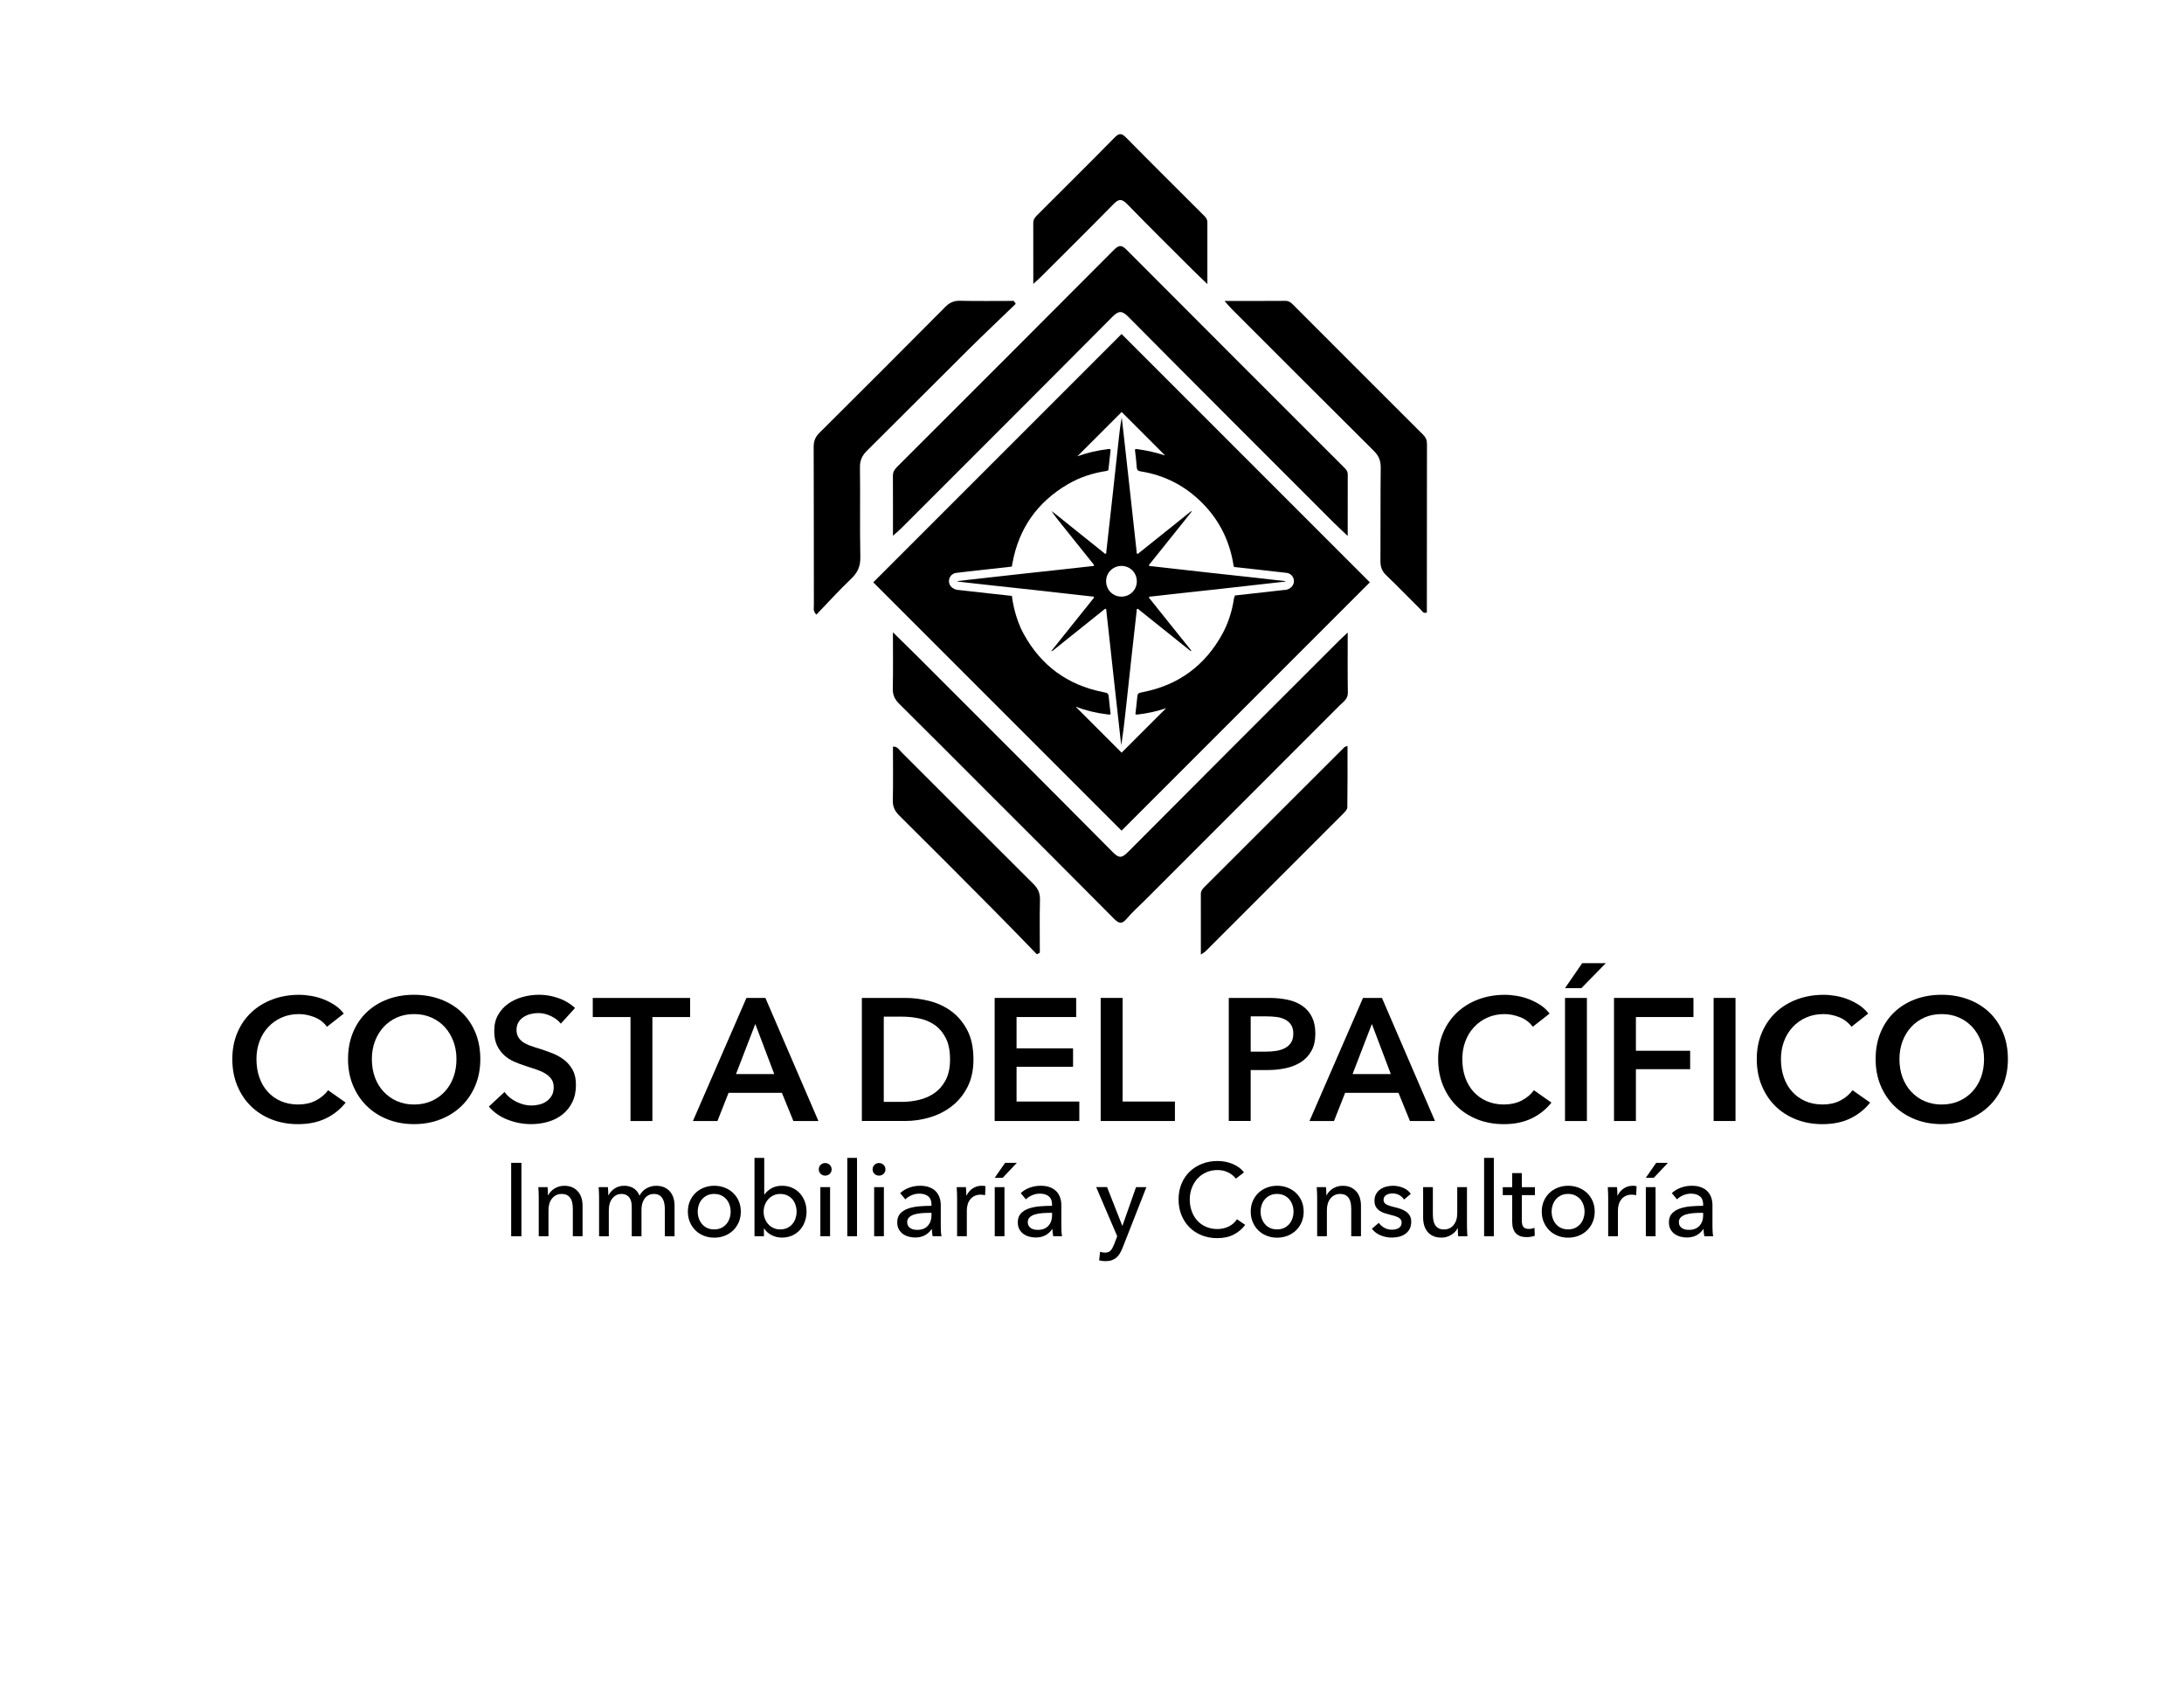 <?xml version="1.0" encoding="utf-8"?>
<!-- Generator: Adobe Illustrator 24.1.0, SVG Export Plug-In . SVG Version: 6.00 Build 0)  -->
<svg version="1.1" id="Layer_1" xmlns="http://www.w3.org/2000/svg" xmlns:xlink="http://www.w3.org/1999/xlink" x="0px" y="0px"
	 viewBox="0 0 792 612" style="enable-background:new 0 0 792 612;" xml:space="preserve">
<g>
	<g>
		<path d="M118.58,372.3c-1.18-1.6-2.71-2.76-4.6-3.5c-1.89-0.73-3.74-1.1-5.55-1.1c-2.31,0-4.41,0.42-6.3,1.26
			c-1.89,0.84-3.52,2-4.88,3.47c-1.37,1.47-2.42,3.19-3.15,5.17c-0.74,1.98-1.1,4.12-1.1,6.43c0,2.44,0.36,4.67,1.07,6.68
			c0.71,2.02,1.73,3.75,3.06,5.2c1.32,1.45,2.91,2.57,4.76,3.37c1.85,0.8,3.93,1.2,6.24,1.2c2.39,0,4.52-0.47,6.37-1.42
			c1.85-0.95,3.34-2.2,4.48-3.75l6.37,4.48c-1.98,2.48-4.39,4.4-7.25,5.77s-6.2,2.05-10.02,2.05c-3.49,0-6.69-0.58-9.61-1.73
			s-5.43-2.77-7.53-4.85c-2.1-2.08-3.74-4.56-4.92-7.44c-1.18-2.88-1.77-6.06-1.77-9.55c0-3.57,0.62-6.8,1.86-9.68
			c1.24-2.88,2.94-5.33,5.11-7.34c2.16-2.02,4.72-3.57,7.66-4.67c2.94-1.09,6.13-1.64,9.58-1.64c1.43,0,2.92,0.14,4.48,0.41
			c1.55,0.27,3.05,0.69,4.48,1.26s2.77,1.27,4.04,2.11s2.33,1.85,3.21,3.03L118.58,372.3z"/>
		<path d="M126.21,384.03c0-3.57,0.6-6.8,1.8-9.68c1.2-2.88,2.86-5.33,4.98-7.34c2.12-2.02,4.64-3.57,7.56-4.67
			c2.92-1.09,6.1-1.64,9.55-1.64c3.49,0,6.7,0.55,9.64,1.64c2.94,1.09,5.48,2.65,7.63,4.67c2.14,2.02,3.81,4.47,5.01,7.34
			c1.2,2.88,1.8,6.1,1.8,9.68c0,3.49-0.6,6.67-1.8,9.55c-1.2,2.88-2.87,5.36-5.01,7.44c-2.14,2.08-4.69,3.7-7.63,4.85
			c-2.94,1.16-6.16,1.73-9.64,1.73c-3.45,0-6.63-0.58-9.55-1.73s-5.44-2.77-7.56-4.85c-2.12-2.08-3.78-4.56-4.98-7.44
			C126.81,390.7,126.21,387.52,126.21,384.03z M134.85,384.03c0,2.4,0.37,4.59,1.1,6.59s1.79,3.73,3.15,5.2
			c1.37,1.47,2.98,2.62,4.85,3.44c1.87,0.82,3.94,1.23,6.21,1.23s4.35-0.41,6.24-1.23c1.89-0.82,3.52-1.96,4.88-3.44
			c1.37-1.47,2.42-3.2,3.15-5.2c0.73-2,1.1-4.19,1.1-6.59c0-2.31-0.37-4.45-1.1-6.43c-0.74-1.97-1.78-3.7-3.12-5.17
			c-1.34-1.47-2.96-2.63-4.85-3.47c-1.89-0.84-3.99-1.26-6.3-1.26c-2.31,0-4.4,0.42-6.27,1.26c-1.87,0.84-3.48,2-4.82,3.47
			c-1.34,1.47-2.38,3.19-3.12,5.17C135.21,379.57,134.85,381.72,134.85,384.03z"/>
		<path d="M203.37,371.17c-0.84-1.09-2.03-2.01-3.56-2.74c-1.53-0.73-3.08-1.1-4.63-1.1c-0.92,0-1.85,0.12-2.77,0.35
			c-0.92,0.23-1.77,0.59-2.52,1.07c-0.76,0.48-1.38,1.11-1.86,1.89c-0.48,0.78-0.72,1.71-0.72,2.81c0,1.01,0.21,1.87,0.63,2.58
			c0.42,0.72,1,1.32,1.73,1.83c0.73,0.5,1.63,0.95,2.68,1.32c1.05,0.38,2.21,0.76,3.47,1.13c1.43,0.46,2.91,0.99,4.44,1.58
			s2.94,1.37,4.22,2.33c1.28,0.97,2.33,2.19,3.15,3.66c0.82,1.47,1.23,3.3,1.23,5.48c0,2.4-0.44,4.49-1.32,6.27
			c-0.88,1.79-2.06,3.27-3.53,4.44c-1.47,1.18-3.19,2.06-5.17,2.65c-1.98,0.59-4.06,0.88-6.24,0.88c-2.9,0-5.74-0.54-8.51-1.61
			s-5.04-2.66-6.81-4.76l5.67-5.29c1.09,1.51,2.55,2.71,4.38,3.59c1.83,0.88,3.62,1.32,5.39,1.32c0.92,0,1.87-0.12,2.84-0.35
			c0.97-0.23,1.84-0.62,2.62-1.17c0.78-0.55,1.41-1.23,1.89-2.05c0.48-0.82,0.72-1.84,0.72-3.06c0-1.18-0.27-2.15-0.82-2.93
			c-0.55-0.78-1.28-1.45-2.21-2.02c-0.92-0.57-2.02-1.06-3.28-1.48c-1.26-0.42-2.58-0.86-3.97-1.32c-1.35-0.42-2.69-0.92-4.03-1.51
			c-1.35-0.59-2.55-1.37-3.62-2.33c-1.07-0.97-1.94-2.15-2.62-3.56c-0.67-1.41-1.01-3.16-1.01-5.26c0-2.27,0.47-4.22,1.42-5.86
			s2.18-2.99,3.72-4.07c1.53-1.07,3.28-1.87,5.23-2.4s3.94-0.79,5.96-0.79c2.27,0,4.57,0.4,6.9,1.2c2.33,0.8,4.36,2,6.08,3.59
			L203.37,371.17z"/>
		<path d="M228.64,368.77h-13.68v-6.93h35.3v6.93h-13.68v37.7h-7.94V368.77z"/>
		<path d="M270.69,361.84h6.87l19.23,44.63h-9.08l-4.16-10.21h-19.35l-4.03,10.21h-8.89L270.69,361.84z M280.77,389.45l-6.87-18.16
			l-7,18.16H280.77z"/>
		<path d="M312.54,361.84h15.82c2.9,0,5.82,0.38,8.76,1.13c2.94,0.76,5.59,2.01,7.94,3.75c2.35,1.75,4.26,4.04,5.74,6.87
			c1.47,2.84,2.21,6.36,2.21,10.56c0,3.91-0.74,7.27-2.21,10.09c-1.47,2.82-3.38,5.13-5.74,6.93c-2.35,1.81-5,3.14-7.94,4
			s-5.86,1.29-8.76,1.29h-15.82V361.84z M327.11,399.53c2.06,0,4.12-0.24,6.18-0.73c2.06-0.48,3.92-1.3,5.58-2.46
			c1.66-1.16,3.02-2.72,4.07-4.7c1.05-1.97,1.58-4.48,1.58-7.5c0-3.19-0.53-5.8-1.58-7.82c-1.05-2.02-2.41-3.59-4.07-4.73
			s-3.52-1.91-5.58-2.33c-2.06-0.42-4.12-0.63-6.18-0.63h-6.62v30.89H327.11z"/>
		<path d="M360.7,361.84h29.56v6.93h-21.62v11.35h20.49v6.68h-20.49v12.61h22.76v7.06h-30.7V361.84z"/>
		<path d="M399.16,361.84h7.94v37.57h18.97v7.06h-26.92V361.84z"/>
		<path d="M445.61,361.84h14.56c2.56,0,4.87,0.23,6.93,0.69c2.06,0.46,3.82,1.22,5.29,2.27s2.61,2.39,3.4,4.03
			c0.8,1.64,1.2,3.61,1.2,5.92c0,2.48-0.46,4.56-1.39,6.24c-0.92,1.68-2.17,3.04-3.75,4.07c-1.58,1.03-3.42,1.78-5.52,2.24
			c-2.1,0.46-4.33,0.69-6.68,0.69h-6.11v18.47h-7.94V361.84z M459.1,381.32c1.3,0,2.54-0.09,3.72-0.28s2.23-0.52,3.15-1.01
			c0.92-0.48,1.66-1.14,2.21-1.99c0.54-0.84,0.82-1.93,0.82-3.28c0-1.3-0.27-2.36-0.82-3.18c-0.55-0.82-1.27-1.46-2.18-1.92
			c-0.9-0.46-1.93-0.77-3.09-0.91c-1.16-0.15-2.34-0.22-3.56-0.22h-5.8v12.8H459.1z"/>
		<path d="M494.28,361.84h6.87l19.23,44.63h-9.08l-4.16-10.21h-19.35l-4.03,10.21h-8.89L494.28,361.84z M504.36,389.45l-6.87-18.16
			l-7,18.16H504.36z"/>
		<path d="M555.87,372.3c-1.18-1.6-2.71-2.76-4.6-3.5c-1.89-0.73-3.74-1.1-5.55-1.1c-2.31,0-4.41,0.42-6.3,1.26
			c-1.89,0.84-3.52,2-4.88,3.47c-1.37,1.47-2.42,3.19-3.15,5.17c-0.74,1.98-1.1,4.12-1.1,6.43c0,2.44,0.36,4.67,1.07,6.68
			c0.71,2.02,1.73,3.75,3.06,5.2s2.91,2.57,4.76,3.37c1.85,0.8,3.93,1.2,6.24,1.2c2.39,0,4.52-0.47,6.37-1.42
			c1.85-0.95,3.34-2.2,4.47-3.75l6.37,4.48c-1.98,2.48-4.39,4.4-7.25,5.77s-6.2,2.05-10.02,2.05c-3.49,0-6.69-0.58-9.61-1.73
			c-2.92-1.16-5.43-2.77-7.53-4.85c-2.1-2.08-3.74-4.56-4.92-7.44c-1.18-2.88-1.77-6.06-1.77-9.55c0-3.57,0.62-6.8,1.86-9.68
			c1.24-2.88,2.94-5.33,5.11-7.34c2.16-2.02,4.72-3.57,7.66-4.67c2.94-1.09,6.13-1.64,9.58-1.64c1.43,0,2.92,0.14,4.48,0.41
			c1.55,0.27,3.05,0.69,4.47,1.26c1.43,0.57,2.78,1.27,4.04,2.11c1.26,0.84,2.33,1.85,3.21,3.03L555.87,372.3z"/>
		<path d="M573.77,349.23h8.57l-8.89,9.08h-5.93L573.77,349.23z M567.53,361.84h7.94v44.63h-7.94V361.84z"/>
		<path d="M585.3,361.84h28.81v6.93h-20.87V381h19.67v6.68h-19.67v18.79h-7.94V361.84z"/>
		<path d="M621.42,361.84h7.94v44.63h-7.94V361.84z"/>
		<path d="M671.41,372.3c-1.18-1.6-2.71-2.76-4.6-3.5c-1.89-0.73-3.74-1.1-5.55-1.1c-2.31,0-4.41,0.42-6.3,1.26
			c-1.89,0.84-3.52,2-4.88,3.47c-1.37,1.47-2.42,3.19-3.15,5.17c-0.74,1.98-1.1,4.12-1.1,6.43c0,2.44,0.36,4.67,1.07,6.68
			c0.71,2.02,1.73,3.75,3.06,5.2s2.91,2.57,4.76,3.37c1.85,0.8,3.93,1.2,6.24,1.2c2.39,0,4.52-0.47,6.37-1.42
			c1.85-0.95,3.34-2.2,4.47-3.75l6.37,4.48c-1.98,2.48-4.39,4.4-7.25,5.77s-6.2,2.05-10.02,2.05c-3.49,0-6.69-0.58-9.61-1.73
			c-2.92-1.16-5.43-2.77-7.53-4.85c-2.1-2.08-3.74-4.56-4.92-7.44c-1.18-2.88-1.77-6.06-1.77-9.55c0-3.57,0.62-6.8,1.86-9.68
			c1.24-2.88,2.94-5.33,5.11-7.34c2.16-2.02,4.72-3.57,7.66-4.67c2.94-1.09,6.13-1.64,9.58-1.64c1.43,0,2.92,0.14,4.48,0.41
			c1.55,0.27,3.05,0.69,4.47,1.26c1.43,0.57,2.78,1.27,4.04,2.11c1.26,0.84,2.33,1.85,3.21,3.03L671.41,372.3z"/>
		<path d="M680.17,384.03c0-3.57,0.6-6.8,1.8-9.68c1.2-2.88,2.86-5.33,4.98-7.34c2.12-2.02,4.64-3.57,7.56-4.67
			c2.92-1.09,6.11-1.64,9.55-1.64c3.49,0,6.7,0.55,9.64,1.64c2.94,1.09,5.48,2.65,7.63,4.67c2.14,2.02,3.81,4.47,5.01,7.34
			c1.2,2.88,1.8,6.1,1.8,9.68c0,3.49-0.6,6.67-1.8,9.55s-2.87,5.36-5.01,7.44c-2.14,2.08-4.69,3.7-7.63,4.85s-6.16,1.73-9.64,1.73
			c-3.45,0-6.63-0.58-9.55-1.73c-2.92-1.16-5.44-2.77-7.56-4.85c-2.12-2.08-3.78-4.56-4.98-7.44
			C680.77,390.7,680.17,387.52,680.17,384.03z M688.81,384.03c0,2.4,0.37,4.59,1.1,6.59c0.74,2,1.79,3.73,3.15,5.2
			c1.37,1.47,2.98,2.62,4.85,3.44s3.94,1.23,6.21,1.23s4.35-0.41,6.24-1.23c1.89-0.82,3.52-1.96,4.88-3.44
			c1.37-1.47,2.42-3.2,3.15-5.2c0.73-2,1.1-4.19,1.1-6.59c0-2.31-0.37-4.45-1.1-6.43c-0.74-1.97-1.78-3.7-3.12-5.17
			c-1.35-1.47-2.96-2.63-4.85-3.47c-1.89-0.84-3.99-1.26-6.3-1.26s-4.4,0.42-6.27,1.26c-1.87,0.84-3.48,2-4.82,3.47
			c-1.35,1.47-2.38,3.19-3.12,5.17C689.18,379.57,688.81,381.72,688.81,384.03z"/>
	</g>
</g>
<g>
	<g>
		<path d="M189.09,448.26h-3.72v-26.62h3.72V448.26z"/>
		<path d="M198.57,430.44c0.05,0.45,0.09,0.96,0.11,1.52c0.02,0.56,0.04,1.03,0.04,1.41h0.11c0.23-0.48,0.53-0.92,0.92-1.33
			c0.39-0.41,0.83-0.78,1.33-1.09c0.5-0.31,1.05-0.56,1.65-0.73s1.23-0.26,1.88-0.26c1.15,0,2.14,0.19,2.97,0.58
			s1.52,0.91,2.07,1.56c0.55,0.65,0.96,1.42,1.22,2.29c0.26,0.88,0.39,1.82,0.39,2.82v11.05h-3.53v-9.89c0-0.73-0.06-1.42-0.17-2.07
			c-0.11-0.65-0.32-1.23-0.62-1.73c-0.3-0.5-0.71-0.9-1.24-1.2s-1.2-0.45-2.03-0.45c-1.4,0-2.55,0.53-3.44,1.6s-1.33,2.49-1.33,4.27
			v9.47h-3.53v-13.99c0-0.48-0.01-1.09-0.04-1.84c-0.03-0.75-0.06-1.42-0.11-1.99H198.57z"/>
		<path d="M222.87,430.95c0.99-0.66,2.16-1,3.52-1c1.2,0,2.29,0.28,3.25,0.83c0.96,0.55,1.72,1.47,2.28,2.75
			c0.6-1.15,1.44-2.04,2.52-2.65s2.26-0.92,3.53-0.92c1.15,0,2.14,0.19,2.97,0.58s1.52,0.91,2.07,1.56
			c0.55,0.65,0.96,1.42,1.22,2.29c0.26,0.88,0.39,1.82,0.39,2.82v11.05h-3.53v-9.89c0-0.73-0.06-1.42-0.19-2.07
			c-0.12-0.65-0.34-1.23-0.64-1.73c-0.3-0.5-0.7-0.9-1.2-1.2c-0.5-0.3-1.14-0.45-1.92-0.45c-0.8,0-1.49,0.17-2.07,0.51
			c-0.58,0.34-1.05,0.78-1.41,1.32s-0.63,1.15-0.79,1.82s-0.24,1.37-0.24,2.07v9.62h-3.53v-10.6c0-0.7-0.06-1.34-0.19-1.92
			c-0.13-0.58-0.34-1.07-0.64-1.48c-0.3-0.41-0.69-0.74-1.17-0.98c-0.48-0.24-1.07-0.36-1.77-0.36c-1.3,0-2.39,0.53-3.25,1.6
			c-0.87,1.07-1.3,2.49-1.3,4.27v9.47h-3.53v-13.99c0-0.48-0.01-1.09-0.04-1.84c-0.03-0.75-0.06-1.42-0.11-1.99h3.35
			c0.05,0.45,0.09,0.96,0.11,1.52c0.02,0.56,0.04,1.03,0.04,1.41h0.11C221.16,432.42,221.88,431.61,222.87,430.95z"/>
		<path d="M268.65,439.32c0,1.38-0.24,2.64-0.73,3.8c-0.49,1.15-1.17,2.15-2.03,2.99c-0.87,0.84-1.89,1.49-3.06,1.96
			c-1.18,0.46-2.44,0.7-3.8,0.7s-2.62-0.23-3.8-0.7c-1.18-0.46-2.19-1.12-3.04-1.96c-0.85-0.84-1.52-1.84-2.01-2.99
			c-0.49-1.15-0.73-2.42-0.73-3.8c0-1.38,0.24-2.64,0.73-3.78c0.49-1.14,1.16-2.12,2.01-2.95c0.85-0.83,1.87-1.47,3.04-1.94
			c1.18-0.46,2.44-0.7,3.8-0.7s2.62,0.23,3.8,0.7c1.18,0.46,2.2,1.11,3.06,1.94s1.54,1.81,2.03,2.95
			C268.4,436.68,268.65,437.94,268.65,439.32z M264.96,439.33c0-0.85-0.13-1.66-0.4-2.44s-0.65-1.46-1.15-2.04
			c-0.5-0.59-1.12-1.06-1.87-1.41c-0.74-0.35-1.59-0.53-2.55-0.53c-0.96,0-1.8,0.17-2.55,0.53c-0.74,0.35-1.36,0.82-1.87,1.41
			c-0.5,0.59-0.89,1.27-1.15,2.04c-0.26,0.77-0.4,1.59-0.4,2.44c0,0.85,0.13,1.66,0.4,2.44c0.26,0.78,0.65,1.46,1.15,2.06
			s1.12,1.07,1.87,1.42c0.74,0.35,1.59,0.52,2.55,0.52c0.96,0,1.8-0.17,2.55-0.52c0.74-0.35,1.36-0.83,1.87-1.42
			s0.89-1.29,1.15-2.06C264.83,441,264.96,440.18,264.96,439.33z"/>
		<path d="M277.03,445.44v2.82h-3.42v-28.42h3.53v13.27h0.11c0.6-0.88,1.44-1.62,2.51-2.24s2.35-0.92,3.83-0.92
			c1.33,0,2.53,0.24,3.62,0.71c1.09,0.48,2.02,1.14,2.81,1.99c0.79,0.85,1.39,1.85,1.82,2.99c0.43,1.14,0.64,2.36,0.64,3.67
			c0,1.3-0.21,2.53-0.64,3.68c-0.42,1.15-1.02,2.16-1.8,3.01c-0.78,0.85-1.71,1.52-2.81,2.01c-1.1,0.49-2.34,0.73-3.71,0.73
			c-1.28,0-2.49-0.28-3.64-0.85c-1.15-0.56-2.08-1.38-2.78-2.46H277.03z M288.88,439.33c0-0.82-0.13-1.62-0.38-2.4
			c-0.25-0.77-0.63-1.46-1.13-2.06c-0.5-0.6-1.12-1.07-1.86-1.42c-0.74-0.35-1.6-0.53-2.58-0.53c-0.9,0-1.72,0.17-2.46,0.53
			c-0.74,0.35-1.37,0.82-1.9,1.42c-0.53,0.6-0.93,1.29-1.22,2.06c-0.29,0.78-0.43,1.59-0.43,2.44s0.14,1.66,0.43,2.44
			s0.7,1.46,1.22,2.04c0.53,0.59,1.16,1.06,1.9,1.41c0.74,0.35,1.56,0.52,2.46,0.52c0.98,0,1.84-0.18,2.58-0.54
			c0.74-0.36,1.36-0.84,1.86-1.44c0.5-0.6,0.88-1.29,1.13-2.06C288.75,440.96,288.88,440.16,288.88,439.33z"/>
		<path d="M301.58,424.01c0,0.65-0.23,1.19-0.69,1.62s-1.01,0.64-1.66,0.64c-0.65,0-1.19-0.22-1.64-0.66
			c-0.45-0.44-0.67-0.97-0.67-1.6c0-0.65,0.22-1.2,0.67-1.64c0.45-0.44,1-0.66,1.64-0.66c0.65,0,1.2,0.22,1.66,0.66
			C301.35,422.82,301.58,423.36,301.58,424.01z M301.02,448.26h-3.53v-17.82h3.53V448.26z"/>
		<path d="M310.79,448.26h-3.53v-28.42h3.53V448.26z"/>
		<path d="M321.1,424.01c0,0.65-0.23,1.19-0.69,1.62s-1.01,0.64-1.66,0.64c-0.65,0-1.19-0.22-1.64-0.66
			c-0.45-0.44-0.67-0.97-0.67-1.6c0-0.65,0.22-1.2,0.67-1.64c0.45-0.44,1-0.66,1.64-0.66c0.65,0,1.2,0.22,1.66,0.66
			C320.87,422.82,321.1,423.36,321.1,424.01z M320.53,448.26H317v-17.82h3.53V448.26z"/>
		<path d="M337.79,436.72c0-1.33-0.4-2.31-1.2-2.95c-0.8-0.64-1.87-0.96-3.2-0.96c-1,0-1.95,0.19-2.84,0.58
			c-0.89,0.39-1.64,0.88-2.24,1.49l-1.88-2.26c0.88-0.83,1.95-1.48,3.21-1.96c1.27-0.48,2.62-0.71,4.08-0.71
			c1.28,0,2.39,0.18,3.33,0.55c0.94,0.36,1.71,0.86,2.31,1.48c0.6,0.63,1.05,1.37,1.35,2.22c0.3,0.85,0.45,1.77,0.45,2.74v7.78
			c0,0.6,0.02,1.23,0.06,1.9c0.04,0.67,0.11,1.21,0.21,1.64h-3.2c-0.2-0.85-0.3-1.7-0.3-2.56h-0.11c-0.65,0.95-1.47,1.69-2.46,2.22
			c-0.99,0.53-2.16,0.79-3.52,0.79c-0.7,0-1.44-0.09-2.2-0.28c-0.76-0.19-1.46-0.49-2.09-0.92c-0.63-0.43-1.15-0.99-1.56-1.69
			c-0.41-0.7-0.62-1.57-0.62-2.59c0-1.35,0.36-2.42,1.09-3.21c0.73-0.79,1.68-1.39,2.86-1.8c1.18-0.41,2.51-0.68,3.99-0.81
			c1.48-0.12,2.97-0.19,4.47-0.19V436.72z M336.92,439.77c-0.88,0-1.79,0.04-2.73,0.11c-0.94,0.08-1.79,0.23-2.56,0.45
			s-1.4,0.56-1.9,1.02c-0.5,0.45-0.75,1.05-0.75,1.8c0,0.53,0.11,0.96,0.32,1.32c0.21,0.35,0.5,0.64,0.85,0.87
			c0.35,0.23,0.74,0.38,1.17,0.47c0.43,0.09,0.87,0.13,1.32,0.13c1.65,0,2.93-0.5,3.82-1.49c0.89-0.99,1.33-2.24,1.33-3.74v-0.94
			H336.92z"/>
		<path d="M347.04,432.43c-0.03-0.75-0.06-1.42-0.11-1.99h3.35c0.05,0.45,0.09,0.97,0.11,1.56c0.02,0.59,0.04,1.07,0.04,1.45h0.11
			c0.5-1.05,1.23-1.9,2.2-2.54c0.96-0.64,2.05-0.96,3.25-0.96c0.55,0,1.02,0.05,1.39,0.15l-0.15,3.27c-0.5-0.12-1.04-0.19-1.62-0.19
			c-0.85,0-1.59,0.16-2.22,0.47c-0.63,0.31-1.15,0.73-1.56,1.26c-0.41,0.53-0.72,1.13-0.92,1.82c-0.2,0.69-0.3,1.41-0.3,2.16v9.36
			h-3.53v-13.99C347.08,433.8,347.06,433.19,347.04,432.43z"/>
		<path d="M363.62,427.06h-2.9l3.76-5.41h4.25L363.62,427.06z M364.26,448.26h-3.53v-17.82h3.53V448.26z"/>
		<path d="M381.51,436.72c0-1.33-0.4-2.31-1.2-2.95c-0.8-0.64-1.87-0.96-3.2-0.96c-1,0-1.95,0.19-2.84,0.58
			c-0.89,0.39-1.64,0.88-2.24,1.49l-1.88-2.26c0.88-0.83,1.95-1.48,3.21-1.96c1.27-0.48,2.62-0.71,4.08-0.71
			c1.28,0,2.39,0.18,3.33,0.55c0.94,0.36,1.71,0.86,2.31,1.48c0.6,0.63,1.05,1.37,1.35,2.22c0.3,0.85,0.45,1.77,0.45,2.74v7.78
			c0,0.6,0.02,1.23,0.06,1.9c0.04,0.67,0.11,1.21,0.21,1.64h-3.2c-0.2-0.85-0.3-1.7-0.3-2.56h-0.11c-0.65,0.95-1.47,1.69-2.46,2.22
			c-0.99,0.53-2.16,0.79-3.52,0.79c-0.7,0-1.44-0.09-2.2-0.28c-0.76-0.19-1.46-0.49-2.09-0.92c-0.63-0.43-1.15-0.99-1.56-1.69
			c-0.41-0.7-0.62-1.57-0.62-2.59c0-1.35,0.36-2.42,1.09-3.21c0.73-0.79,1.68-1.39,2.86-1.8c1.18-0.41,2.51-0.68,3.99-0.81
			c1.48-0.12,2.97-0.19,4.47-0.19V436.72z M380.65,439.77c-0.88,0-1.79,0.04-2.73,0.11c-0.94,0.08-1.79,0.23-2.56,0.45
			s-1.4,0.56-1.9,1.02c-0.5,0.45-0.75,1.05-0.75,1.8c0,0.53,0.11,0.96,0.32,1.32c0.21,0.35,0.5,0.64,0.85,0.87
			c0.35,0.23,0.74,0.38,1.17,0.47c0.43,0.09,0.87,0.13,1.32,0.13c1.65,0,2.93-0.5,3.82-1.49c0.89-0.99,1.33-2.24,1.33-3.74v-0.94
			H380.65z"/>
		<path d="M406.97,444.43h0.08l4.92-13.99h3.76l-8.65,22.03c-0.3,0.75-0.63,1.42-0.98,2.01c-0.35,0.59-0.76,1.09-1.24,1.5
			c-0.48,0.41-1.03,0.73-1.67,0.96c-0.64,0.23-1.4,0.34-2.27,0.34c-0.38,0-0.76-0.02-1.15-0.06c-0.39-0.04-0.78-0.11-1.18-0.21
			l0.34-3.12c0.6,0.2,1.19,0.3,1.77,0.3c0.93,0,1.62-0.26,2.07-0.77c0.45-0.51,0.86-1.25,1.24-2.2l1.13-2.97l-7.63-17.82h3.95
			L406.97,444.43z"/>
		<path d="M451.56,444.13c-1.05,1.43-2.42,2.59-4.1,3.48s-3.7,1.33-6.05,1.33c-2.03,0-3.9-0.34-5.62-1.03
			c-1.72-0.69-3.2-1.65-4.44-2.89c-1.24-1.24-2.21-2.72-2.91-4.44c-0.7-1.72-1.05-3.6-1.05-5.66c0-2.08,0.36-3.98,1.07-5.7
			c0.71-1.72,1.7-3.18,2.97-4.4c1.27-1.22,2.76-2.16,4.49-2.84s3.61-1.01,5.64-1.01c0.9,0,1.82,0.09,2.74,0.26
			c0.93,0.18,1.82,0.44,2.67,0.79c0.85,0.35,1.63,0.78,2.33,1.3c0.7,0.51,1.3,1.11,1.8,1.79l-2.93,2.26
			c-0.65-0.9-1.57-1.65-2.76-2.24s-2.48-0.88-3.85-0.88c-1.55,0-2.95,0.28-4.19,0.85c-1.24,0.56-2.3,1.33-3.18,2.31
			c-0.88,0.98-1.55,2.11-2.03,3.4c-0.48,1.29-0.71,2.66-0.71,4.12c0,1.5,0.23,2.91,0.7,4.21c0.46,1.3,1.13,2.44,1.99,3.4
			c0.86,0.96,1.92,1.72,3.16,2.27c1.24,0.55,2.62,0.83,4.15,0.83c1.5,0,2.87-0.3,4.1-0.9c1.23-0.6,2.24-1.48,3.04-2.63
			L451.56,444.13z"/>
		<path d="M472.76,439.32c0,1.38-0.24,2.64-0.73,3.8c-0.49,1.15-1.17,2.15-2.03,2.99c-0.87,0.84-1.89,1.49-3.06,1.96
			c-1.18,0.46-2.44,0.7-3.8,0.7s-2.62-0.23-3.8-0.7c-1.18-0.46-2.19-1.12-3.04-1.96c-0.85-0.84-1.52-1.84-2.01-2.99
			c-0.49-1.15-0.73-2.42-0.73-3.8c0-1.38,0.24-2.64,0.73-3.78c0.49-1.14,1.16-2.12,2.01-2.95c0.85-0.83,1.87-1.47,3.04-1.94
			c1.18-0.46,2.44-0.7,3.8-0.7s2.62,0.23,3.8,0.7c1.18,0.46,2.2,1.11,3.06,1.94s1.54,1.81,2.03,2.95
			C472.52,436.68,472.76,437.94,472.76,439.32z M469.08,439.33c0-0.85-0.13-1.66-0.4-2.44s-0.65-1.46-1.15-2.04
			c-0.5-0.59-1.12-1.06-1.87-1.41c-0.74-0.35-1.59-0.53-2.55-0.53c-0.96,0-1.8,0.17-2.55,0.53c-0.74,0.35-1.36,0.82-1.87,1.41
			c-0.5,0.59-0.89,1.27-1.15,2.04c-0.26,0.77-0.4,1.59-0.4,2.44c0,0.85,0.13,1.66,0.4,2.44c0.26,0.78,0.65,1.46,1.15,2.06
			s1.12,1.07,1.87,1.42c0.74,0.35,1.59,0.52,2.55,0.52c0.96,0,1.8-0.17,2.55-0.52c0.74-0.35,1.36-0.83,1.87-1.42
			s0.89-1.29,1.15-2.06C468.95,441,469.08,440.18,469.08,439.33z"/>
		<path d="M480.85,430.44c0.05,0.45,0.09,0.96,0.11,1.52c0.02,0.56,0.04,1.03,0.04,1.41h0.11c0.23-0.48,0.53-0.92,0.92-1.33
			c0.39-0.41,0.83-0.78,1.33-1.09c0.5-0.31,1.05-0.56,1.65-0.73s1.23-0.26,1.88-0.26c1.15,0,2.14,0.19,2.97,0.58
			s1.52,0.91,2.07,1.56c0.55,0.65,0.96,1.42,1.22,2.29c0.26,0.88,0.39,1.82,0.39,2.82v11.05h-3.53v-9.89c0-0.73-0.06-1.42-0.17-2.07
			c-0.11-0.65-0.32-1.23-0.62-1.73c-0.3-0.5-0.71-0.9-1.24-1.2s-1.2-0.45-2.03-0.45c-1.4,0-2.55,0.53-3.44,1.6s-1.33,2.49-1.33,4.27
			v9.47h-3.53v-13.99c0-0.48-0.01-1.09-0.04-1.84c-0.03-0.75-0.06-1.42-0.11-1.99H480.85z"/>
		<path d="M509.16,434.95c-0.4-0.65-0.97-1.18-1.69-1.6c-0.73-0.41-1.54-0.62-2.44-0.62c-0.4,0-0.8,0.04-1.2,0.13
			c-0.4,0.09-0.76,0.23-1.07,0.41c-0.31,0.19-0.56,0.43-0.75,0.71c-0.19,0.29-0.28,0.65-0.28,1.07c0,0.75,0.34,1.31,1.01,1.67
			s1.69,0.7,3.05,1c0.85,0.2,1.64,0.44,2.37,0.71c0.73,0.28,1.36,0.62,1.9,1.03c0.54,0.41,0.96,0.91,1.26,1.49
			c0.3,0.58,0.45,1.25,0.45,2.03c0,1.05-0.2,1.94-0.6,2.67c-0.4,0.73-0.93,1.32-1.6,1.79c-0.66,0.46-1.42,0.8-2.27,1
			c-0.85,0.2-1.73,0.3-2.63,0.3c-1.35,0-2.68-0.26-3.97-0.79c-1.29-0.53-2.36-1.33-3.21-2.41l2.52-2.14
			c0.48,0.7,1.13,1.29,1.97,1.77c0.84,0.48,1.76,0.71,2.76,0.71c0.45,0,0.88-0.04,1.3-0.13c0.41-0.09,0.79-0.23,1.13-0.43
			c0.34-0.2,0.61-0.46,0.81-0.79c0.2-0.33,0.3-0.74,0.3-1.24c0-0.83-0.4-1.44-1.18-1.84c-0.79-0.4-1.95-0.78-3.48-1.13
			c-0.6-0.15-1.21-0.33-1.82-0.54c-0.61-0.21-1.17-0.51-1.67-0.88c-0.5-0.38-0.91-0.85-1.22-1.41c-0.31-0.56-0.47-1.26-0.47-2.09
			c0-0.95,0.19-1.77,0.58-2.46s0.9-1.25,1.52-1.69c0.63-0.44,1.34-0.76,2.14-0.98c0.8-0.21,1.63-0.32,2.48-0.32
			c1.28,0,2.51,0.25,3.7,0.75c1.19,0.5,2.11,1.23,2.76,2.18L509.16,434.95z"/>
		<path d="M528.79,448.26c-0.05-0.45-0.09-0.96-0.11-1.52c-0.03-0.56-0.04-1.03-0.04-1.41h-0.08c-0.45,0.95-1.21,1.76-2.28,2.42
			s-2.25,1-3.55,1c-1.15,0-2.15-0.19-2.99-0.56s-1.53-0.9-2.07-1.56c-0.54-0.66-0.94-1.43-1.2-2.31c-0.26-0.88-0.39-1.82-0.39-2.82
			v-11.05h3.53v9.85c0,0.73,0.06,1.42,0.17,2.09c0.11,0.66,0.32,1.25,0.62,1.75c0.3,0.5,0.71,0.9,1.24,1.2s1.2,0.45,2.03,0.45
			c1.43,0,2.58-0.53,3.46-1.6c0.88-1.07,1.32-2.49,1.32-4.27v-9.47h3.53v13.99c0,0.48,0.01,1.09,0.04,1.84
			c0.02,0.75,0.06,1.42,0.11,1.99H528.79z"/>
		<path d="M541.72,448.26h-3.53v-28.42h3.53V448.26z"/>
		<path d="M556.61,433.34h-4.74v9.26c0,1.07,0.2,1.84,0.6,2.31c0.4,0.46,1.04,0.69,1.92,0.69c0.33,0,0.68-0.03,1.05-0.1
			s0.71-0.17,1.02-0.31l0.11,2.89c-0.43,0.15-0.9,0.27-1.41,0.36s-1.05,0.13-1.6,0.13c-1.68,0-2.96-0.46-3.85-1.39
			c-0.89-0.93-1.33-2.32-1.33-4.17v-9.66h-3.42v-2.89h3.42v-5.11h3.5v5.11h4.74V433.34z"/>
		<path d="M578.3,439.32c0,1.38-0.24,2.64-0.73,3.8c-0.49,1.15-1.17,2.15-2.03,2.99c-0.87,0.84-1.89,1.49-3.06,1.96
			c-1.18,0.46-2.44,0.7-3.8,0.7s-2.62-0.23-3.8-0.7c-1.18-0.46-2.19-1.12-3.04-1.96c-0.85-0.84-1.52-1.84-2.01-2.99
			c-0.49-1.15-0.73-2.42-0.73-3.8c0-1.38,0.24-2.64,0.73-3.78c0.49-1.14,1.16-2.12,2.01-2.95c0.85-0.83,1.87-1.47,3.04-1.94
			c1.18-0.46,2.44-0.7,3.8-0.7s2.62,0.23,3.8,0.7c1.18,0.46,2.2,1.11,3.06,1.94s1.54,1.81,2.03,2.95
			C578.06,436.68,578.3,437.94,578.3,439.32z M574.62,439.33c0-0.85-0.13-1.66-0.4-2.44s-0.65-1.46-1.15-2.04
			c-0.5-0.59-1.12-1.06-1.87-1.41c-0.74-0.35-1.59-0.53-2.55-0.53c-0.96,0-1.8,0.17-2.55,0.53c-0.74,0.35-1.36,0.82-1.87,1.41
			c-0.5,0.59-0.89,1.27-1.15,2.04c-0.26,0.77-0.4,1.59-0.4,2.44c0,0.85,0.13,1.66,0.4,2.44c0.26,0.78,0.65,1.46,1.15,2.06
			s1.12,1.07,1.87,1.42c0.74,0.35,1.59,0.52,2.55,0.52c0.96,0,1.8-0.17,2.55-0.52c0.74-0.35,1.36-0.83,1.87-1.42
			s0.89-1.29,1.15-2.06C574.48,441,574.62,440.18,574.62,439.33z"/>
		<path d="M583.15,432.43c-0.03-0.75-0.06-1.42-0.11-1.99h3.35c0.05,0.45,0.09,0.97,0.11,1.56c0.02,0.59,0.04,1.07,0.04,1.45h0.11
			c0.5-1.05,1.23-1.9,2.2-2.54c0.96-0.64,2.05-0.96,3.25-0.96c0.55,0,1.02,0.05,1.39,0.15l-0.15,3.27c-0.5-0.12-1.04-0.19-1.62-0.19
			c-0.85,0-1.59,0.16-2.22,0.47c-0.63,0.31-1.15,0.73-1.56,1.26c-0.41,0.53-0.72,1.13-0.92,1.82c-0.2,0.69-0.3,1.41-0.3,2.16v9.36
			h-3.53v-13.99C583.19,433.8,583.17,433.19,583.15,432.43z"/>
		<path d="M599.73,427.06h-2.9l3.76-5.41h4.25L599.73,427.06z M600.37,448.26h-3.53v-17.82h3.53V448.26z"/>
		<path d="M617.63,436.72c0-1.33-0.4-2.31-1.2-2.95c-0.8-0.64-1.87-0.96-3.2-0.96c-1,0-1.95,0.19-2.84,0.58
			c-0.89,0.39-1.64,0.88-2.24,1.49l-1.88-2.26c0.88-0.83,1.95-1.48,3.21-1.96c1.27-0.48,2.62-0.71,4.08-0.71
			c1.28,0,2.39,0.18,3.33,0.55c0.94,0.36,1.71,0.86,2.31,1.48c0.6,0.63,1.05,1.37,1.35,2.22c0.3,0.85,0.45,1.77,0.45,2.74v7.78
			c0,0.6,0.02,1.23,0.06,1.9c0.04,0.67,0.11,1.21,0.21,1.64h-3.2c-0.2-0.85-0.3-1.7-0.3-2.56h-0.11c-0.65,0.95-1.47,1.69-2.46,2.22
			c-0.99,0.53-2.16,0.79-3.52,0.79c-0.7,0-1.44-0.09-2.2-0.28c-0.76-0.19-1.46-0.49-2.09-0.92c-0.63-0.43-1.15-0.99-1.56-1.69
			c-0.41-0.7-0.62-1.57-0.62-2.59c0-1.35,0.36-2.42,1.09-3.21c0.73-0.79,1.68-1.39,2.86-1.8c1.18-0.41,2.51-0.68,3.99-0.81
			c1.48-0.12,2.97-0.19,4.47-0.19V436.72z M616.76,439.77c-0.88,0-1.79,0.04-2.73,0.11c-0.94,0.08-1.79,0.23-2.56,0.45
			s-1.4,0.56-1.9,1.02c-0.5,0.45-0.75,1.05-0.75,1.8c0,0.53,0.11,0.96,0.32,1.32c0.21,0.35,0.5,0.64,0.85,0.87
			c0.35,0.23,0.74,0.38,1.17,0.47c0.43,0.09,0.87,0.13,1.32,0.13c1.65,0,2.93-0.5,3.82-1.49c0.89-0.99,1.33-2.24,1.33-3.74v-0.94
			H616.76z"/>
	</g>
</g>
<g>
	<path d="M486.99,169.07c-26.12-26.11-52.25-52.21-78.32-78.38c-1.75-1.76-2.73-2.09-4.68-0.13
		c-26.13,26.26-52.36,52.44-78.57,78.62c-0.94,0.94-1.63,1.86-1.62,3.31c0.05,6.99,0.02,13.97,0.02,21.76
		c1.35-1.2,2.15-1.84,2.87-2.56c25.54-25.54,51.11-51.05,76.57-76.68c2.3-2.32,3.51-2.57,5.96-0.1
		c24.69,24.91,49.52,49.68,74.32,74.48c1.52,1.52,3.11,2.96,5.19,4.94c0-8-0.01-15.19,0.01-22.38
		C488.73,170.62,487.81,169.89,486.99,169.07z"/>
	<path d="M488.73,229.36c-1.48,1.38-2.33,2.13-3.13,2.94c-25.55,25.54-51.12,51.05-76.58,76.67c-2.13,2.14-3.2,2.32-5.43,0.07
		c-23.38-23.58-46.89-47.04-70.37-70.52c-2.91-2.91-5.87-5.77-9.41-9.25c0,7.44,0.09,13.93-0.05,20.42
		c-0.05,2.29,0.71,3.9,2.31,5.49c10.6,10.49,21.12,21.07,31.67,31.62c15.41,15.41,30.85,30.79,46.19,46.27
		c1.78,1.8,2.87,2.16,4.64,0.07c2.02-2.39,4.4-4.49,6.63-6.72c23.57-23.56,47.15-47.12,70.69-70.71c1.26-1.26,2.92-2.25,2.89-4.52
		C488.66,244.21,488.73,237.23,488.73,229.36z"/>
	<path d="M351.33,126.62c5.6-5.56,11.34-10.97,17.01-16.45c-0.23-0.35-0.47-0.7-0.7-1.06c-6.51,0-13.03,0.1-19.53-0.05
		c-2.31-0.05-3.85,0.74-5.44,2.35c-15.09,15.21-30.24,30.37-45.45,45.47c-1.55,1.53-2.16,3.03-2.15,5.17
		c0.07,19.22,0.04,38.45,0.07,57.68c0,0.85-0.38,1.83,0.91,3.13c4.21-4.38,8.26-8.85,12.61-13c2.38-2.26,3.4-4.57,3.33-7.91
		c-0.22-10.83,0.01-21.67-0.14-32.51c-0.04-2.58,0.84-4.32,2.61-6.08C326.78,151.17,339,138.84,351.33,126.62z"/>
	<path d="M517.47,160.94c0-1.39-0.45-2.38-1.44-3.36c-15.67-15.62-31.31-31.28-46.95-46.94c-0.83-0.83-1.6-1.56-2.96-1.55
		c-7.08,0.06-14.16,0.03-22.07,0.03c1.26,1.41,1.91,2.21,2.64,2.94c17.13,17.13,34.25,34.28,51.44,51.35
		c1.79,1.77,2.6,3.53,2.57,6.09c-0.14,11.3-0.02,22.6-0.1,33.91c-0.02,2.13,0.54,3.7,2.13,5.21c4.22,4.01,8.24,8.23,12.39,12.32
		c0.58,0.57,0.98,1.68,2.31,1.14C517.45,201.72,517.44,181.33,517.47,160.94z"/>
	<path d="M374.71,102.95c1.41-1.31,2.19-1.98,2.91-2.7c8.73-8.72,17.51-17.4,26.15-26.22c1.87-1.91,3-2.07,4.96-0.06
		c7.79,8.02,15.75,15.87,23.66,23.77c1.6,1.6,3.25,3.14,5.45,5.26c0-8.06,0-15.24,0-22.43c0-1.32-0.91-2.08-1.73-2.9
		c-9.23-9.22-18.5-18.39-27.64-27.69c-1.67-1.7-2.57-1.86-4.33-0.06c-9.13,9.32-18.41,18.48-27.64,27.7
		c-0.91,0.91-1.81,1.76-1.8,3.23C374.73,87.92,374.71,95.01,374.71,102.95z"/>
	<path d="M374.71,320.47c-16.02-15.92-31.96-31.93-47.95-47.89c-0.75-0.75-1.32-1.95-2.94-1.87c0,6.56,0.09,13.06-0.05,19.56
		c-0.05,2.31,0.77,3.89,2.37,5.47c11.25,11.15,22.43,22.37,33.59,33.61c5.47,5.51,10.86,11.1,16.28,16.66
		c0.36-0.19,0.71-0.38,1.07-0.57c0-6.39-0.1-12.78,0.05-19.17C377.19,323.85,376.41,322.16,374.71,320.47z"/>
	<path d="M487.58,270.88c-16.98,16.94-33.95,33.9-50.92,50.85c-0.68,0.68-1.19,1.39-1.19,2.42c0.02,7.09,0.01,14.18,0.01,21.98
		c1.02-0.71,1.42-0.91,1.72-1.21c16.65-16.62,33.29-33.25,49.91-49.9c0.63-0.64,1.47-1.5,1.48-2.27c0.11-7.37,0.07-14.74,0.07-22.28
		C487.99,270.72,487.73,270.74,487.58,270.88z"/>
	<path d="M316.68,211.15l90.04,90.04l90.04-90.04l-90.04-90.04L316.68,211.15z M411.61,163.45c0.23,1.98,0.5,3.96,0.61,5.94
		c0.06,1.1,0.56,1.4,1.54,1.55c8.71,1.39,16.16,5.3,22.34,11.56c6.19,6.27,9.88,13.82,11.23,22.52c0.04,0.28,0.12,0.46,0.26,0.58
		c2.44,0.26,4.88,0.53,7.33,0.8c2.64,0.29,5.29,0.59,7.97,0.9l3.67,0.42c1.17,0.13,2.15,0.94,2.52,2.05
		c0.36,1.12,0.04,2.35-0.83,3.14c-1.08,0.99-2.26,1.02-2.68,1.02l-3.3,0.37c-4.83,0.55-9.66,1.09-14.49,1.63
		c-0.02,0.14-0.03,0.28-0.04,0.42c-0.13,0.12-0.2,0.31-0.24,0.59c-0.69,4.56-2.03,8.93-4.26,12.98c-6.28,11.42-15.83,18.44-28.62,21
		c-2.1,0.42-2.09,0.38-2.28,2.55c-0.14,1.6-0.35,3.19-0.53,4.89c-0.25,0.76,0.13,0.78,0.87,0.7c3.53-0.4,6.92-1.17,10.18-2.27
		l-16.12,16.12l-16.66-16.66c3.73,1.4,7.65,2.34,11.74,2.81c0.74,0.08,1.12,0.06,0.87-0.7c-0.19-1.7-0.39-3.29-0.53-4.89
		c-0.19-2.17-0.18-2.13-2.28-2.55c-12.79-2.56-22.34-9.58-28.62-21c-0.27-0.5-0.53-1-0.78-1.5c-0.02-0.03-0.03-0.07-0.05-0.1
		c-0.11-0.23-0.21-0.46-0.32-0.69c-0.98-2.22-2.49-6.31-3.17-11.56c-0.35-0.04-0.71-0.08-1.06-0.12c-2.48-0.27-4.97-0.54-7.45-0.81
		c-3.21-0.35-6.42-0.71-9.63-1.08l-1.63-0.18c-0.67-0.08-1.12-0.34-1.32-0.45l-0.1-0.06c-1.17-0.61-1.81-1.91-1.57-3.21
		c0.24-1.3,1.3-2.29,2.61-2.44l1.81-0.21c1.19-0.14,2.33-0.27,3.47-0.4l2.87-0.32c4-0.45,8-0.89,12.01-1.34
		c0.02-0.15,0.03-0.29,0.05-0.44c0.05-0.2,0.09-0.45,0.15-0.79c2.3-12.64,9.05-22.18,20.11-28.65c4.33-2.53,9.04-4.06,14-4.8
		c0.45-0.07,0.68-0.2,0.73-0.69c0.22-2.22,0.47-4.43,0.73-6.65c0.06-0.51-0.04-0.68-0.59-0.62c-3.97,0.45-7.79,1.32-11.44,2.64
		l16.06-16.06l15.77,15.77c-3.22-1.05-6.65-1.83-10.29-2.34C411.64,162.75,411.55,162.94,411.61,163.45z"/>
	<path d="M407.38,156.59c-0.2-1.75-0.4-3.49-0.6-5.24c-0.42,2.21-0.7,4.41-0.94,6.61c-0.8,7.3-1.58,14.6-2.39,21.9
		c-0.74,6.74-1.51,13.47-2.26,20.21c-0.03,0.25,0.09,0.6-0.23,0.71c-0.29,0.1-0.48-0.19-0.68-0.35
		c-5.64-4.52-11.28-9.04-16.92-13.56c-0.67-0.54-1.36-1.06-2.04-1.59c1,1.56,2.13,2.97,3.26,4.38c3.92,4.9,7.85,9.8,11.77,14.7
		c0.16,0.2,0.43,0.38,0.36,0.68c-0.06,0.25-0.33,0.2-0.53,0.22c-2.63,0.3-5.26,0.6-7.89,0.88c-6.18,0.68-12.36,1.34-18.53,2.02
		c-5.79,0.64-11.58,1.29-17.38,1.94c-1.7,0.19-3.39,0.39-5.27,0.61c0.24,0.13,0.31,0.18,0.38,0.19c3.75,0.42,7.5,0.85,11.26,1.26
		c5.7,0.62,11.41,1.23,17.12,1.86c6.71,0.74,13.42,1.5,20.12,2.26c0.25,0.03,0.59-0.09,0.71,0.22c0.11,0.29-0.18,0.48-0.34,0.68
		c-4.14,5.18-8.29,10.36-12.44,15.53c-0.91,1.14-1.82,2.28-2.72,3.42c0.3,0,0.47-0.11,0.62-0.23c3.39-2.71,6.78-5.43,10.16-8.14
		c2.76-2.21,5.52-4.43,8.29-6.64c0.2-0.16,0.39-0.42,0.68-0.36c0.26,0.06,0.21,0.33,0.23,0.53c0.42,3.75,0.83,7.5,1.25,11.26
		c0.56,5.08,1.11,10.17,1.67,15.25c0.75,6.83,1.52,13.65,2.28,20.48c0.07,0.64,0.17,1.29,0.25,1.93c0.58-3.8,1.03-7.57,1.45-11.35
		c0.81-7.33,1.59-14.66,2.4-21.99c0.56-5.11,1.14-10.22,1.72-15.33c0.03-0.25-0.09-0.59,0.19-0.73c0.33-0.16,0.54,0.18,0.75,0.35
		c5.2,4.16,10.4,8.33,15.6,12.5c1.03,0.82,2.06,1.63,3.09,2.45c0.06-0.06,0.12-0.11,0.18-0.17c-0.18-0.25-0.36-0.5-0.55-0.74
		c-1.62-2.02-3.24-4.03-4.86-6.05c-3.2-3.99-6.4-7.99-9.59-11.98c-0.16-0.2-0.45-0.38-0.3-0.68c0.13-0.25,0.42-0.16,0.65-0.18
		c2.63-0.3,5.26-0.6,7.89-0.89c6.12-0.67,12.24-1.33,18.35-2.01c7.24-0.8,14.48-1.62,21.72-2.44c0.27-0.03,0.57,0.06,0.9-0.24
		c-3.96-0.45-7.79-0.89-11.63-1.32c-5.7-0.63-11.41-1.23-17.11-1.87c-6.65-0.74-13.3-1.49-19.94-2.24c-0.28-0.03-0.67,0.11-0.82-0.2
		c-0.17-0.36,0.22-0.58,0.41-0.82c4.16-5.2,8.33-10.4,12.49-15.6c0.86-1.08,1.72-2.16,2.61-3.29c-0.36-0.06-0.48,0.13-0.63,0.25
		c-6.13,4.91-12.25,9.82-18.39,14.72c-0.24,0.19-0.46,0.57-0.82,0.41c-0.31-0.14-0.18-0.53-0.21-0.81
		c-0.78-7.06-1.55-14.13-2.33-21.19C409.03,171.37,408.2,163.98,407.38,156.59z M412.25,210.87c-0.03,3.07-2.52,5.49-5.64,5.46
		c-3.08-0.02-5.5-2.5-5.49-5.62c0.02-3.09,2.48-5.52,5.59-5.51C409.86,205.22,412.28,207.7,412.25,210.87z"/>
</g>
</svg>
